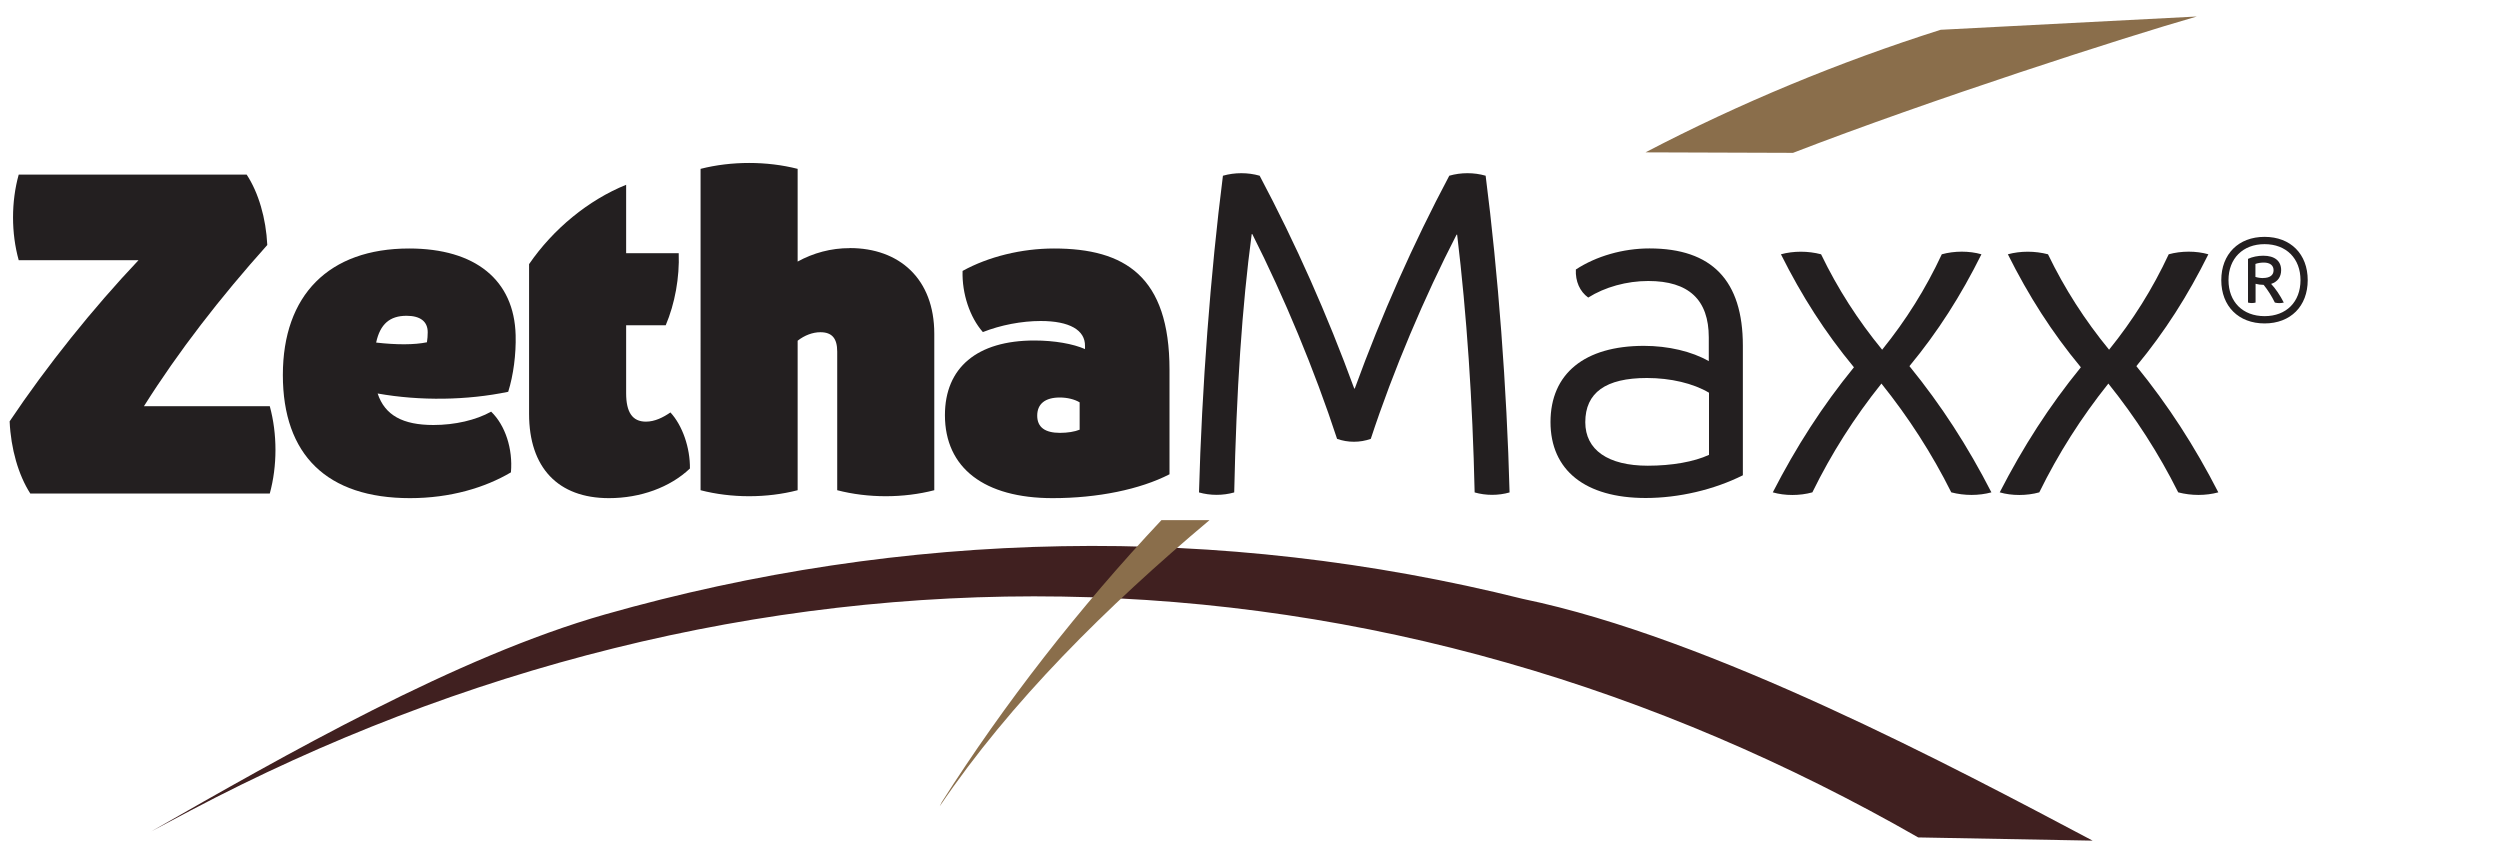 <?xml version="1.0" encoding="UTF-8"?>
<svg id="Missing" xmlns="http://www.w3.org/2000/svg" viewBox="0 0 350 120">
  <defs>
    <style>
      .cls-1 {
        fill: #8a6e4b;
      }

      .cls-1, .cls-2, .cls-3 {
        stroke-width: 0px;
      }

      .cls-2 {
        fill: #402020;
      }

      .cls-3 {
        fill: #231f20;
      }
    </style>
  </defs>
  <g>
    <path class="cls-2" d="m21.19,116.39c18.64-10.65,42.77-24.47,63.52-30.37,20.74-5.9,42.3-9.17,63.97-9.55,21.67-.39,43.44,2.11,64.54,7.38,26.36,5.45,60.49,23.65,79.75,33.84l-24.42-.45c-18.16-10.4-37.53-18.75-57.7-24.49-20.16-5.76-41.11-8.9-62.16-9.23-21.05-.34-42.19,2.13-62.72,7.23-20.54,5.09-40.47,12.79-59.27,22.71l-5.51,2.93Z"/>
    <path class="cls-1" d="m251.02,21.4c19.15-7.4,46.49-16.22,56.54-19.09l-35.87,1.86c-14.25,4.52-28.1,10.26-41.32,17.16"/>
    <path class="cls-1" d="m162.6,72.82c-11.56,12.3-22,25.7-30.75,39.47l-.29.59c9.92-14.66,23.43-28.02,37.77-40.06h-6.73Z"/>
  </g>
  <g>
    <path class="cls-3" d="m1.34,59c5.22-7.8,11.71-15.87,18.05-22.57H2.62c-1.06-3.8-1.06-8.19,0-11.99h31.91c1.66,2.52,2.71,6.11,2.89,9.86-6.62,7.39-12.45,14.92-17.27,22.57h17.62c1.06,3.88,1.06,8.35,0,12.22H4.24c-1.66-2.58-2.72-6.26-2.89-10.09Z"/>
    <path class="cls-3" d="m71.53,66.13c-3.64,2.15-8.5,3.61-14.13,3.61-11.63,0-17.8-6.06-17.8-17.24s6.44-17.71,17.68-17.71c9.28,0,14.71,4.42,14.91,12.13.07,2.68-.31,5.6-1.04,7.93-5.75,1.2-12.33,1.3-18.28.24,1.01,3.06,3.54,4.41,7.81,4.41,3,0,5.95-.68,8.08-1.87,1.98,1.91,3.06,5.22,2.77,8.5Zm-18.87-18.17c2.88.33,5.37.32,7.11-.04.07-.43.11-.94.11-1.41,0-1.49-1.03-2.3-2.96-2.3-2.34,0-3.7,1.15-4.26,3.75Z"/>
    <path class="cls-3" d="m96.58,65.6c-2.78,2.63-6.91,4.14-11.33,4.14-7.12,0-11.18-4.27-11.18-11.79v-20.97c3.38-4.93,8.32-8.98,13.59-11.11v9.58h7.36c.13,3.38-.53,7.06-1.82,10.09h-5.54v9.51c0,2.66.87,3.98,2.77,3.98,1.25,0,2.43-.6,3.43-1.29,1.68,1.82,2.77,4.94,2.73,7.87Z"/>
    <path class="cls-3" d="m118.98,34.73c6.91,0,11.82,4.29,11.82,11.99v21.91c-4.32,1.12-9.27,1.12-13.59,0v-19.41c0-1.87-.75-2.71-2.36-2.71-1.06,0-2.22.43-3.18,1.19v20.93c-4.32,1.12-9.27,1.12-13.59,0V23.64c4.32-1.1,9.27-1.1,13.59,0v12.98c2.18-1.2,4.67-1.89,7.31-1.88h0Z"/>
    <path class="cls-3" d="m147.38,69.74c-9.59,0-15.09-4.23-15.09-11.62,0-6.65,4.5-10.45,12.52-10.45,2.83,0,5.43.47,7.09,1.2v-.42c.04-2.24-2.17-3.51-6.2-3.51-2.67,0-5.62.57-8.1,1.55-1.82-2.06-2.94-5.39-2.84-8.56,3.62-2,8.28-3.14,12.79-3.14,9.94,0,16.18,3.91,16.18,16.98v14.63c-4.12,2.12-10.07,3.34-16.34,3.34h0Zm3.77-9.58v-3.83c-.71-.43-1.73-.68-2.78-.68-2.07,0-3.16.91-3.16,2.54s1.1,2.41,3.19,2.41c1.04,0,2.05-.16,2.74-.44Z"/>
  </g>
  <g>
    <path class="cls-3" d="m171.22,24.6c1.64-.47,3.49-.47,5.13,0,5.06,9.54,9.47,19.47,13.24,29.79h.08c3.76-10.32,8.17-20.26,13.23-29.79,1.63-.47,3.46-.47,5.09,0,1.75,13.63,2.97,29.84,3.35,44.34-1.56.45-3.33.45-4.89,0-.29-12.86-1.1-24.82-2.45-36.09h-.08c-4.46,8.65-8.85,18.97-12.01,28.59-1.5.54-3.22.54-4.72,0-3.14-9.6-7.44-19.91-11.87-28.67h-.08c-1.34,10-2.15,22-2.45,36.17-1.58.45-3.35.45-4.93,0,.39-14.49,1.61-30.7,3.35-44.34Z"/>
    <path class="cls-3" d="m217.07,59.09c0-6.78,4.77-10.67,13.08-10.67,3.4,0,6.71.78,9.08,2.14v-3.32c0-5.28-2.81-7.9-8.47-7.9-3.02,0-6.08.85-8.41,2.32-1.18-.85-1.81-2.28-1.73-3.93,2.85-1.87,6.6-2.95,10.31-2.95,8.74,0,13.07,4.49,13.07,13.62v18.14c-4.03,2.02-8.98,3.18-13.6,3.18-8.47,0-13.33-3.88-13.33-10.64Zm22.19,4.59v-8.7c-2.21-1.31-5.37-2.06-8.69-2.06-5.77,0-8.63,2.05-8.63,6.19,0,3.88,3.19,6.09,8.75,6.09,3.37,0,6.49-.55,8.57-1.52Z"/>
    <path class="cls-3" d="m278.8,68.93c-1.77.48-3.78.48-5.62,0-2.73-5.46-5.98-10.49-9.78-15.23-3.8,4.75-6.99,9.77-9.67,15.23-1.76.49-3.86.49-5.54,0,3.29-6.4,6.92-12.06,11.36-17.51-4.05-4.9-7.3-9.98-10.22-15.82,1.77-.48,3.78-.48,5.62,0,2.33,4.83,5.17,9.24,8.55,13.36,3.34-4.13,6.1-8.53,8.35-13.36,1.76-.49,3.86-.49,5.55,0-2.87,5.77-6.07,10.81-10.08,15.66,4.49,5.52,8.16,11.21,11.48,17.68Z"/>
    <path class="cls-3" d="m310.57,68.93c-1.77.48-3.78.48-5.62,0-2.73-5.46-5.98-10.49-9.78-15.23-3.79,4.75-6.99,9.77-9.67,15.23-1.75.49-3.86.49-5.54,0,3.29-6.4,6.92-12.06,11.36-17.51-4.06-4.9-7.3-9.98-10.22-15.82,1.77-.48,3.78-.48,5.62,0,2.33,4.83,5.17,9.24,8.55,13.36,3.34-4.13,6.1-8.53,8.35-13.36,1.76-.49,3.86-.49,5.55,0-2.87,5.77-6.07,10.81-10.08,15.66,4.49,5.52,8.16,11.21,11.48,17.68Z"/>
  </g>
  <path class="cls-3" d="m323.08,39.22c0,3.65-2.4,6.06-6.04,6.06s-6.06-2.41-6.06-6.06,2.41-6.06,6.06-6.06,6.04,2.41,6.04,6.06Zm-1.01,0c0-3.04-2-5.04-5.03-5.04s-5.05,2-5.05,5.04,2,5.04,5.05,5.04,5.03-2,5.03-5.04Zm-4.11.53c.61.64,1.25,1.59,1.77,2.61-.4.1-.85.1-1.25,0-.44-.9-1-1.78-1.57-2.48-.39,0-.81-.06-1.13-.15v2.63c-.34.09-.72.09-1.06,0v-6.12c.6-.28,1.38-.44,2.14-.44,1.59,0,2.5.73,2.5,2.02,0,.96-.51,1.64-1.39,1.92Zm-1.13-.83c.94,0,1.47-.39,1.47-1.08s-.5-1.08-1.37-1.08c-.42,0-.85.07-1.17.19v1.82c.31.1.7.16,1.07.16Z"/>
</svg>
